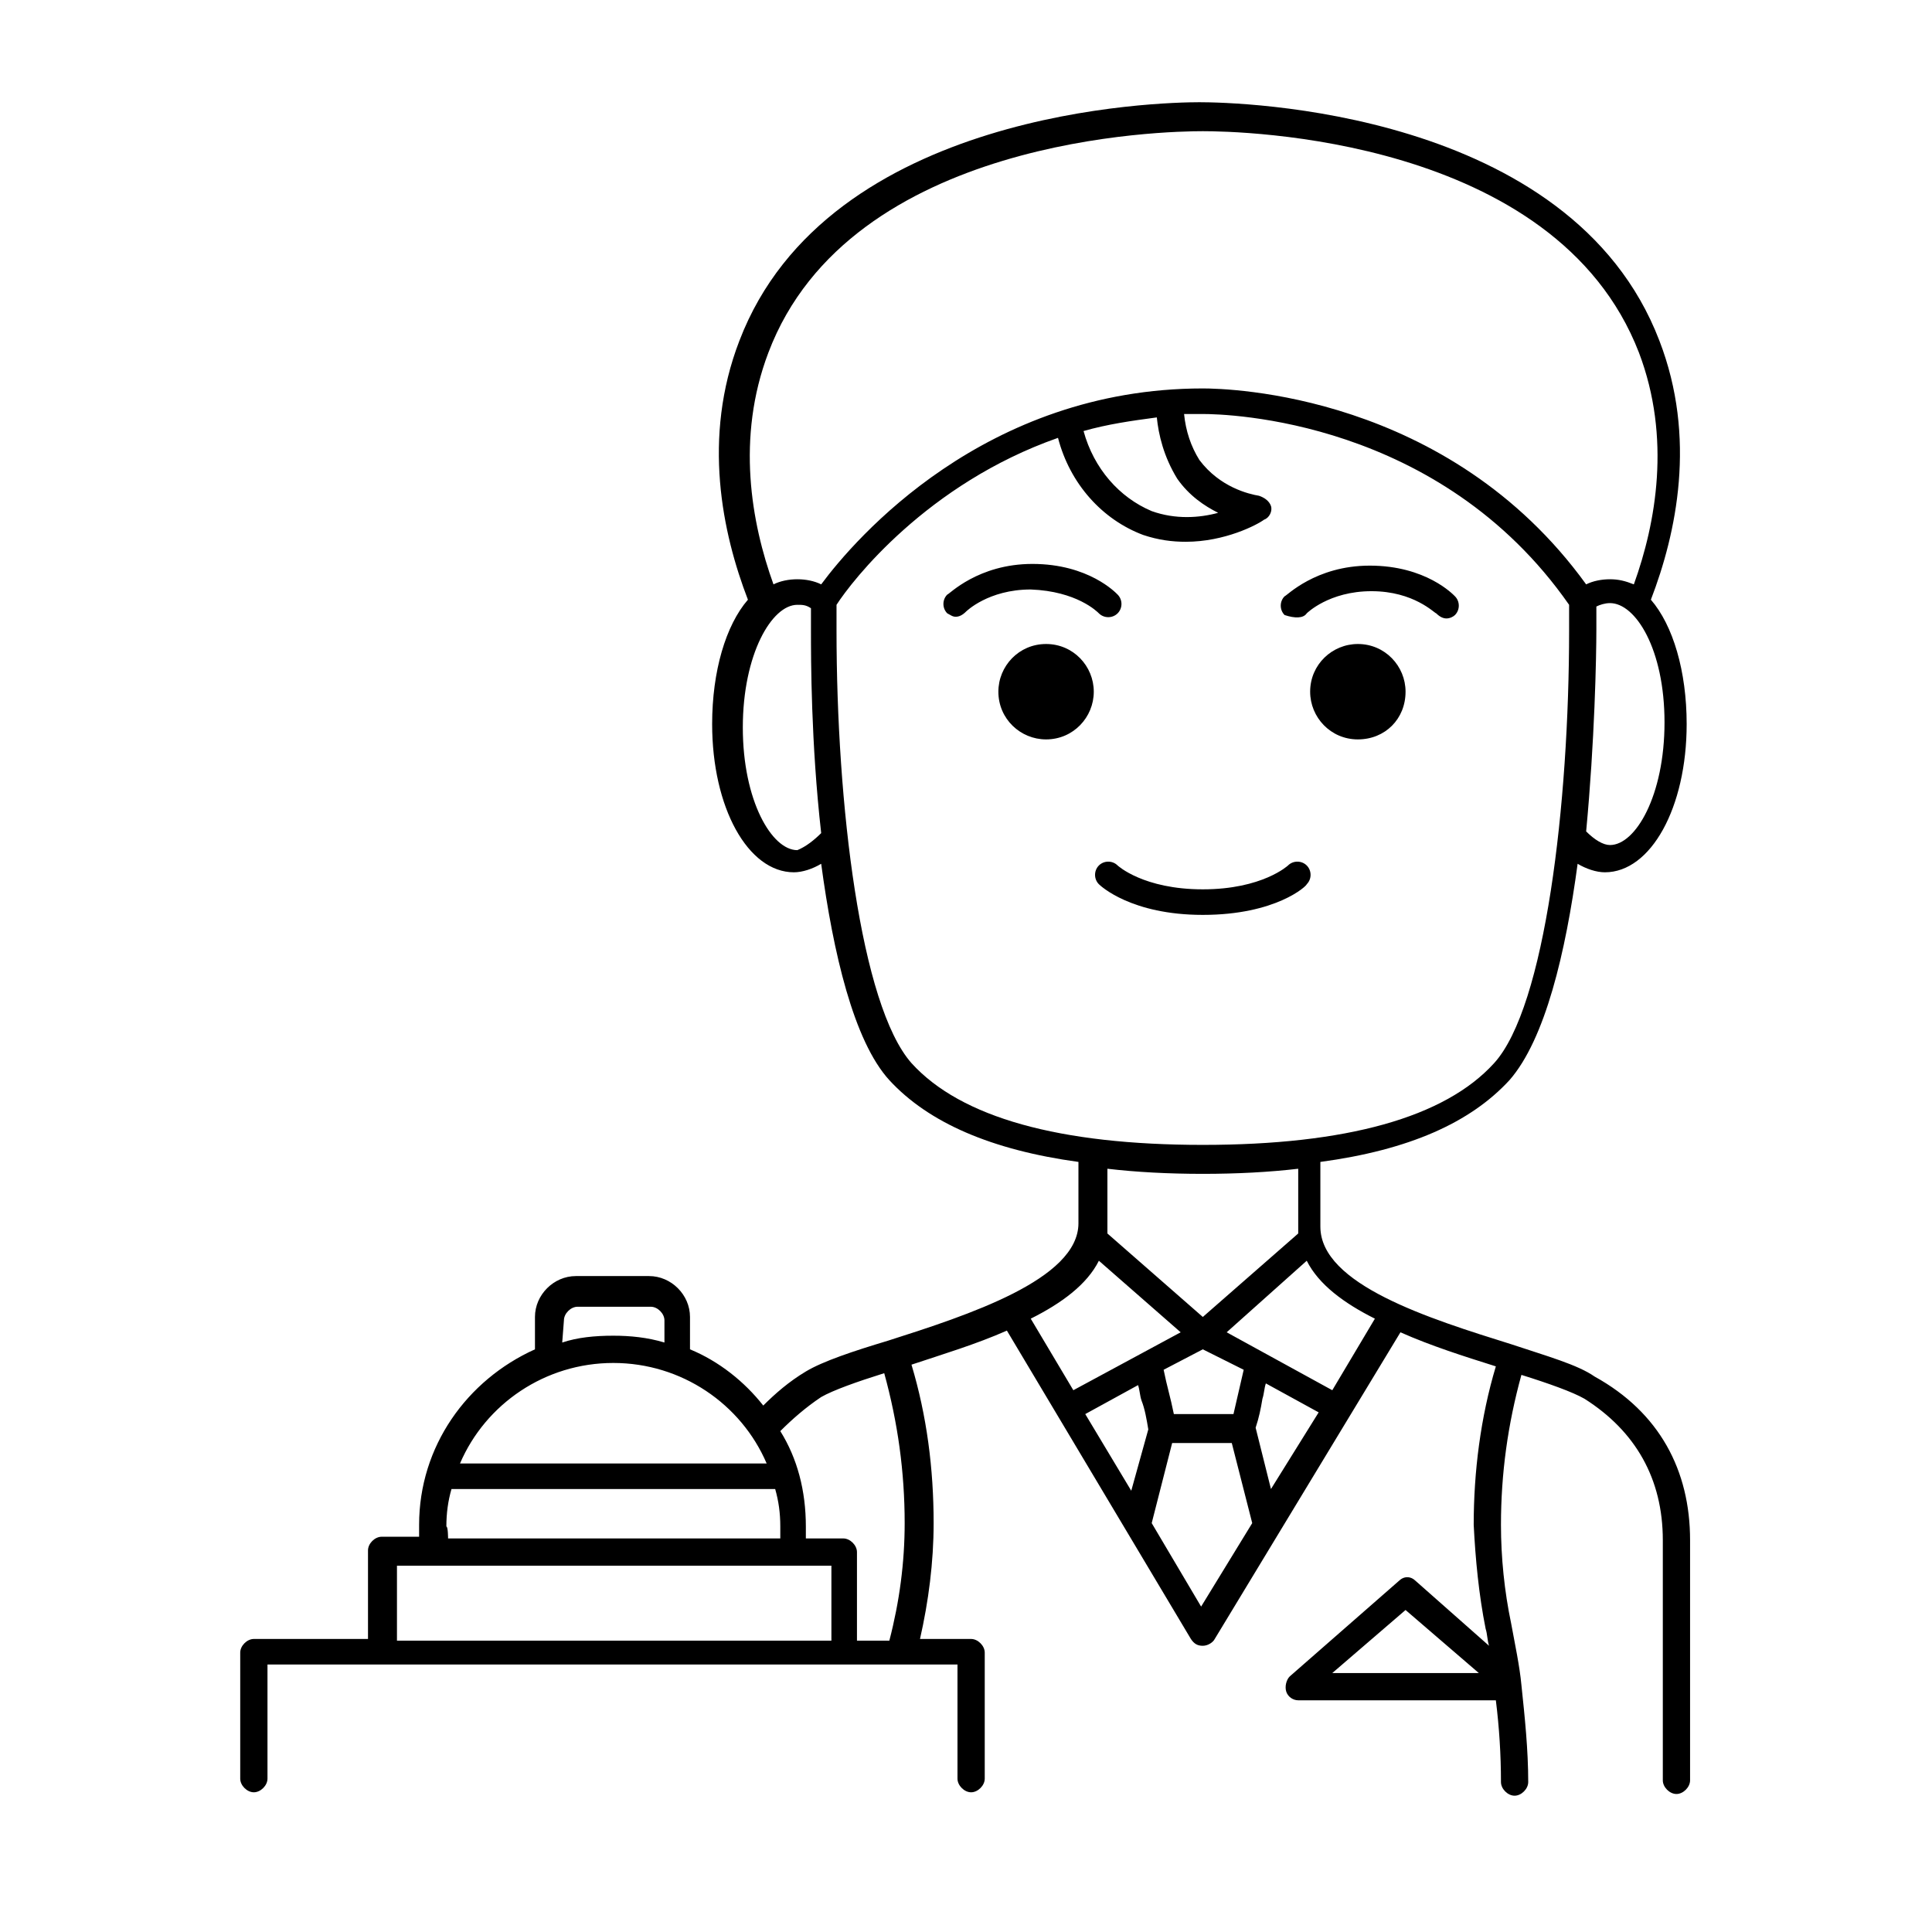 <?xml version="1.0" encoding="utf-8"?>
<!-- Generator: Adobe Illustrator 23.0.2, SVG Export Plug-In . SVG Version: 6.00 Build 0)  -->
<svg version="1.1" id="Livello_1" xmlns="http://www.w3.org/2000/svg" xmlns:xlink="http://www.w3.org/1999/xlink" x="0px" y="0px"
	 viewBox="0 0 113.4 113.4" style="enable-background:new 0 0 113.4 113.4;" xml:space="preserve">
<path d="M64.2,40.6c0,1.5-1.2,2.8-2.8,2.8c-1.5,0-2.8-1.2-2.8-2.8c0-1.5,1.2-2.8,2.8-2.8S64.2,39.1,64.2,40.6z M99.2,90.4v14.1
	c0,0.4-0.4,0.8-0.8,0.8s-0.8-0.4-0.8-0.8V90.4c0-3.6-1.6-6.4-4.6-8.3c-0.7-0.4-2.1-0.9-3.7-1.4c-0.8,2.9-1.2,5.8-1.2,8.8
	c0,1.9,0.2,3.9,0.6,5.8c0.2,1.1,0.5,2.5,0.6,3.6c0.2,1.9,0.4,3.8,0.4,5.7c0,0.4-0.4,0.8-0.8,0.8s-0.8-0.4-0.8-0.8
	c0-1.6-0.1-3.2-0.3-4.8H76.2c-0.3,0-0.6-0.2-0.7-0.5c-0.1-0.3,0-0.7,0.2-0.9l6.4-5.6c0.3-0.3,0.7-0.3,1,0l4.3,3.8
	c-0.1-0.3-0.1-0.7-0.2-1c-0.4-2-0.6-4.1-0.7-6.1c0-3.1,0.4-6.3,1.3-9.3c-1.9-0.6-3.8-1.2-5.6-2L71.3,96.2c-0.1,0.2-0.4,0.4-0.7,0.4
	s-0.5-0.1-0.7-0.4L59.1,78.1c-1.8,0.8-3.8,1.4-5.6,2c0.9,3,1.3,6.1,1.3,9.3c0,2.3-0.3,4.6-0.8,6.8H57c0.4,0,0.8,0.4,0.8,0.8v7.4
	c0,0.4-0.4,0.8-0.8,0.8c-0.4,0-0.8-0.4-0.8-0.8v-6.7h-3.4c0,0,0,0,0,0c0,0,0,0,0,0H15.7v6.7c0,0.4-0.4,0.8-0.8,0.8
	c-0.4,0-0.8-0.4-0.8-0.8v-7.4c0-0.4,0.4-0.8,0.8-0.8h6.7v-5.2c0-0.4,0.4-0.8,0.8-0.8h2.2v-0.7c0-4.6,2.8-8.5,6.8-10.3v-1.9
	c0-1.3,1.1-2.4,2.4-2.4h4.3c1.3,0,2.4,1.1,2.4,2.4v1.9c1.7,0.7,3.2,1.9,4.3,3.3c0.7-0.7,1.5-1.4,2.5-2c1-0.6,2.8-1.2,4.8-1.8
	c4.7-1.5,11.2-3.6,11.2-6.9v-3.6c-5.1-0.7-8.8-2.3-11.1-4.8c-2.1-2.3-3.3-7.5-4-12.7c-0.5,0.3-1.1,0.5-1.6,0.5
	c-2.7,0-4.8-3.8-4.8-8.7c0-3.1,0.8-5.8,2.1-7.3c-1.5-3.9-2.7-9.5-0.5-15.2c5.2-13.6,24.8-14,27-14c2.2,0,21.8,0.4,27,14
	c2.2,5.7,1,11.3-0.5,15.2c1.3,1.5,2.1,4.2,2.1,7.3c0,4.9-2.1,8.7-4.8,8.7c-0.5,0-1.1-0.2-1.6-0.5c-0.7,5.2-1.9,10.3-4,12.7
	c-2.3,2.5-5.9,4.1-11.1,4.8V72c0,3.4,6.4,5.4,11.2,6.9c2.1,0.7,3.9,1.2,4.9,1.9C97.4,82.9,99.2,86.3,99.2,90.4z M33,78.8
	c0.9-0.3,1.9-0.4,3-0.4c1,0,2,0.1,3,0.4v-1.3c0-0.4-0.4-0.8-0.8-0.8h-4.3c-0.4,0-0.8,0.4-0.8,0.8L33,78.8L33,78.8z M27,85.9H45
	C43.5,82.4,40,80,36,80S28.5,82.4,27,85.9z M26.3,90.3h19.5v-0.7c0-0.8-0.1-1.5-0.3-2.2h-19c-0.2,0.7-0.3,1.4-0.3,2.2
	C26.3,89.6,26.3,90.3,26.3,90.3z M48.7,91.9H23.3v4.4h25.5V91.9z M53.1,89.4c0-3-0.4-5.9-1.2-8.8c-1.6,0.5-3,1-3.7,1.4
	c-0.9,0.6-1.7,1.3-2.4,2c1,1.6,1.5,3.5,1.5,5.6v0.7h2.2c0.4,0,0.8,0.4,0.8,0.8v5.2h1.9C52.8,94,53.1,91.7,53.1,89.4z M94.5,35.4
	c-0.3,0-0.6,0.1-0.8,0.2c0,0.5,0,0.9,0,1.3c0,1.7-0.1,6.6-0.6,11.9c0.5,0.5,1,0.8,1.4,0.8c1.5,0,3.2-2.9,3.2-7.2S96,35.4,94.5,35.4z
	 M48.2,48.9c-0.6-5.3-0.6-10.2-0.6-11.9c0-0.4,0-0.9,0-1.3c-0.3-0.2-0.5-0.2-0.8-0.2c-1.5,0-3.2,2.9-3.2,7.2s1.7,7.2,3.2,7.2
	C47.3,49.7,47.8,49.3,48.2,48.9z M70.6,22.8c1.5,0,14.4,0.3,22.5,11.5c0.4-0.2,0.9-0.3,1.4-0.3c0.5,0,0.9,0.1,1.4,0.3
	c1.3-3.6,2.2-8.6,0.3-13.6C91.3,8,72.7,7.7,70.6,7.7S49.9,8,45.1,20.7c-1.9,5-1,10,0.3,13.6c0.4-0.2,0.9-0.3,1.4-0.3
	c0.5,0,1,0.1,1.4,0.3C50.2,31.6,57.8,22.8,70.6,22.8z M67.9,24.5c-1.5,0.2-2.9,0.4-4.3,0.8c0.6,2.2,2.1,3.9,4,4.7
	c1.4,0.5,2.8,0.4,3.9,0.1c-0.8-0.4-1.7-1-2.4-2C68.3,26.8,68,25.5,67.9,24.5z M70.6,67.2c8.4,0,14.2-1.6,17.1-4.8
	c3-3.3,4.4-15.2,4.4-25.4c0-0.5,0-1,0-1.5C84.5,24.6,72,24.3,70.6,24.3c-0.4,0-0.7,0-1.1,0c0.1,1,0.4,1.9,0.9,2.7
	c1.2,1.6,2.9,2,3.5,2.1c0.3,0.1,0.6,0.3,0.7,0.6c0.1,0.3-0.1,0.7-0.4,0.8c-0.4,0.3-2.3,1.3-4.6,1.3c-0.8,0-1.6-0.1-2.5-0.4
	c-2.4-0.9-4.3-3-5-5.7c-7.7,2.7-12.1,8.4-13,9.8c0,0.5,0,1,0,1.5c0,10.2,1.4,22,4.4,25.4C56.4,65.6,62.2,67.2,70.6,67.2z M70.6,77.3
	l5.6-4.9c0-0.1,0-0.3,0-0.4v-3.4c-1.7,0.2-3.6,0.3-5.6,0.3s-3.9-0.1-5.6-0.3V72c0,0.1,0,0.3,0,0.4L70.6,77.3z M70.6,79.2l-2.3,1.2
	c0.1,0.5,0.2,0.9,0.3,1.3c0.1,0.4,0.2,0.8,0.3,1.3h3.5c0.1-0.4,0.2-0.9,0.3-1.3c0.1-0.4,0.2-0.9,0.3-1.3L70.6,79.2z M63,81.6
	l6.3-3.4L64.5,74c-0.7,1.4-2.2,2.5-4,3.4L63,81.6z M67.4,83.9c-0.1-0.6-0.2-1.2-0.4-1.7c-0.1-0.3-0.1-0.6-0.2-0.9l-3.1,1.7l2.7,4.5
	L67.4,83.9z M73.5,89.4l-1.2-4.7h-3.5l-1.2,4.7l2.9,4.9L73.5,89.4z M77.4,82.9l-3.1-1.7c-0.1,0.3-0.1,0.6-0.2,0.9
	c-0.1,0.6-0.2,1.1-0.4,1.7l0.9,3.6L77.4,82.9z M80.7,77.4c-1.8-0.9-3.3-2-4-3.4L72,78.2l6.2,3.4L80.7,77.4z M86.8,98.2l-4.3-3.7
	l-4.3,3.7L86.8,98.2L86.8,98.2z M76.7,51.9c0.3-0.3,0.3-0.8,0-1.1c-0.3-0.3-0.8-0.3-1.1,0c0,0-1.5,1.4-5,1.4s-5-1.4-5-1.4
	c-0.3-0.3-0.8-0.3-1.1,0c-0.3,0.3-0.3,0.8,0,1.1c0.1,0.1,1.9,1.8,6.1,1.8C74.9,53.7,76.7,52,76.7,51.9z M79.7,37.8
	c-1.5,0-2.8,1.2-2.8,2.8c0,1.5,1.2,2.8,2.8,2.8s2.8-1.2,2.8-2.8C82.5,39.1,81.3,37.8,79.7,37.8z M76.7,36c0,0,1.3-1.3,3.8-1.3
	c2.5,0,3.7,1.3,3.8,1.3c0.2,0.2,0.4,0.3,0.6,0.3c0.2,0,0.4-0.1,0.5-0.2c0.3-0.3,0.3-0.8,0-1.1c-0.1-0.1-1.7-1.8-5-1.8
	c-3.2,0-4.9,1.8-5,1.8c-0.3,0.3-0.3,0.8,0,1.1C76,36.3,76.5,36.3,76.7,36z M64.5,36c0.3,0.3,0.8,0.3,1.1,0c0.3-0.3,0.3-0.8,0-1.1
	c-0.1-0.1-1.7-1.8-5-1.8c-3.2,0-4.9,1.8-5,1.8c-0.3,0.3-0.3,0.8,0,1.1c0.2,0.1,0.3,0.2,0.5,0.2c0.2,0,0.4-0.1,0.6-0.3
	c0,0,1.3-1.3,3.8-1.3C63.2,34.7,64.4,35.9,64.5,36z"/>
</svg>
